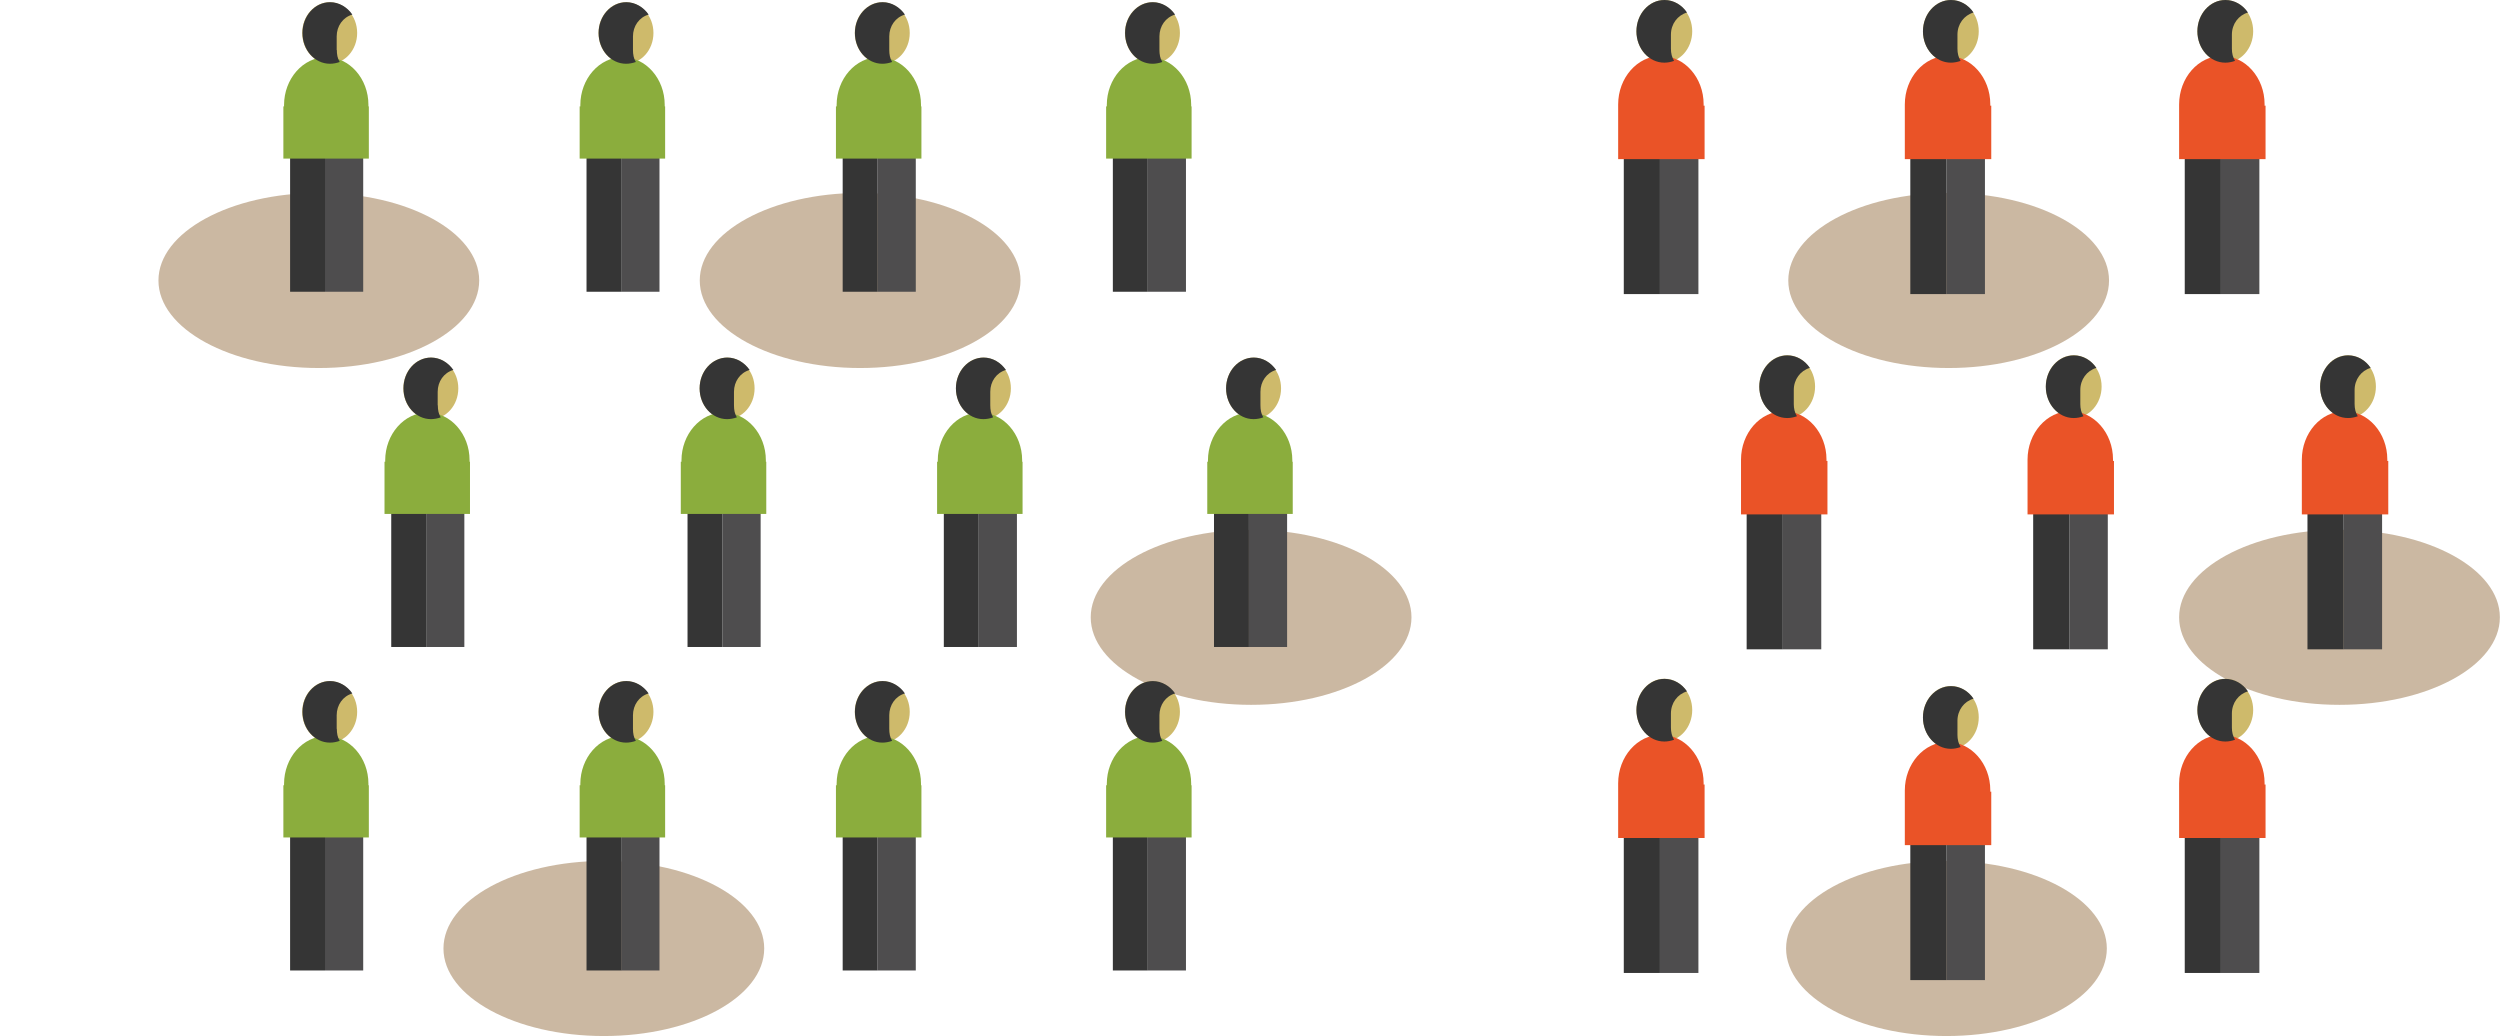<?xml version="1.0" encoding="UTF-8"?><svg id="Camada_2" xmlns="http://www.w3.org/2000/svg" xmlns:xlink="http://www.w3.org/1999/xlink" viewBox="0 0 181.92 75.39"><defs><style>.cls-1{fill:url(#linear-gradient-24);}.cls-1,.cls-2,.cls-3,.cls-4,.cls-5,.cls-6,.cls-7,.cls-8,.cls-9,.cls-10,.cls-11,.cls-12,.cls-13,.cls-14,.cls-15,.cls-16,.cls-17,.cls-18,.cls-19,.cls-20,.cls-21{opacity:.2;}.cls-22{mask:url(#mask-35);}.cls-23{fill:#ea5327;}.cls-24{mask:url(#mask-15);}.cls-25{mask:url(#mask-5);}.cls-26{mask:url(#mask-13);}.cls-2{fill:url(#linear-gradient-38);}.cls-27{fill:url(#linear-gradient-9);}.cls-27,.cls-28,.cls-29,.cls-30,.cls-31,.cls-32,.cls-33,.cls-34,.cls-35,.cls-36,.cls-37,.cls-38,.cls-39,.cls-40,.cls-41,.cls-42,.cls-43,.cls-44,.cls-45,.cls-46,.cls-47{mix-blend-mode:multiply;}.cls-28{fill:url(#linear-gradient-13);}.cls-48{fill:#8bad3d;}.cls-49{mask:url(#mask-1);}.cls-3{fill:url(#linear-gradient-26);}.cls-4{fill:url(#linear-gradient-16);}.cls-5{fill:url(#linear-gradient-36);}.cls-50{filter:url(#luminosity-noclip-21);}.cls-6{fill:url(#linear-gradient-12);}.cls-51{mask:url(#mask-10);}.cls-52{mask:url(#mask-6);}.cls-7{fill:url(#linear-gradient-32);}.cls-53{mask:url(#mask-7);}.cls-54{mask:url(#mask-18);}.cls-55{filter:url(#luminosity-noclip-15);}.cls-56{filter:url(#luminosity-noclip-5);}.cls-57{mask:url(#mask-17);}.cls-58{mask:url(#mask);}.cls-29{fill:url(#linear-gradient-25);}.cls-59{mask:url(#mask-30);}.cls-8{fill:url(#linear-gradient-10);}.cls-9{fill:url(#linear-gradient-40);}.cls-60{mask:url(#mask-37);}.cls-10{fill:url(#linear-gradient-8);}.cls-61{mask:url(#mask-20);}.cls-11{fill:url(#linear-gradient-42);}.cls-62{mask:url(#mask-38);}.cls-63{filter:url(#luminosity-noclip-35);}.cls-30{fill:url(#linear-gradient-35);}.cls-64{opacity:.47;}.cls-65{filter:url(#luminosity-noclip-23);}.cls-66{fill:#ceba6b;}.cls-67{filter:url(#luminosity-noclip-39);}.cls-68{mask:url(#mask-8);}.cls-69{mask:url(#mask-36);}.cls-70{filter:url(#luminosity-noclip-11);}.cls-71{fill:#cbb8a2;}.cls-72{mask:url(#mask-2);}.cls-73{filter:url(#luminosity-noclip-3);}.cls-74{opacity:.49;}.cls-75{mask:url(#mask-31);}.cls-76{mask:url(#mask-9);}.cls-77{fill:#4e4d4e;}.cls-12{fill:url(#linear-gradient-18);}.cls-78{mask:url(#mask-21);}.cls-13{fill:url(#linear-gradient-2);}.cls-31{fill:url(#linear-gradient-21);}.cls-32{fill:url(#linear-gradient-29);}.cls-33{fill:url(#linear-gradient-31);}.cls-79{mask:url(#mask-28);}.cls-80{mask:url(#mask-23);}.cls-81{filter:url(#luminosity-noclip-17);}.cls-82{mask:url(#mask-39);}.cls-83{mask:url(#mask-34);}.cls-84{filter:url(#luminosity-noclip-13);}.cls-85{mask:url(#mask-26);}.cls-86{filter:url(#luminosity-noclip-19);}.cls-34{fill:url(#linear-gradient-41);}.cls-35{fill:url(#linear-gradient-23);}.cls-87{mask:url(#mask-24);}.cls-88{filter:url(#luminosity-noclip-9);}.cls-89{mask:url(#mask-16);}.cls-36{fill:url(#linear-gradient-5);}.cls-90{mask:url(#mask-32);}.cls-91{mask:url(#mask-19);}.cls-92{filter:url(#luminosity-noclip-37);}.cls-37{fill:url(#linear-gradient-27);}.cls-38{fill:url(#linear-gradient-11);}.cls-93{mask:url(#mask-33);}.cls-39{fill:url(#linear-gradient-3);}.cls-14{fill:url(#linear-gradient-22);}.cls-94{mask:url(#mask-25);}.cls-95{fill:#353535;}.cls-96{filter:url(#luminosity-noclip-29);}.cls-97{filter:url(#luminosity-noclip-41);}.cls-98{mask:url(#mask-29);}.cls-15{fill:url(#linear-gradient-4);}.cls-40{fill:url(#linear-gradient-17);}.cls-99{mask:url(#mask-11);}.cls-100{filter:url(#luminosity-noclip-33);}.cls-101{mask:url(#mask-12);}.cls-16{fill:url(#linear-gradient-6);}.cls-102{filter:url(#luminosity-noclip-27);}.cls-41{fill:url(#linear-gradient-33);}.cls-103{mask:url(#mask-22);}.cls-17{fill:url(#linear-gradient-20);}.cls-104{mask:url(#mask-4);}.cls-42{fill:url(#linear-gradient);}.cls-43{fill:url(#linear-gradient-15);}.cls-18{fill:url(#linear-gradient-30);}.cls-44{fill:url(#linear-gradient-19);}.cls-105{mask:url(#mask-14);}.cls-106{filter:url(#luminosity-noclip-31);}.cls-19{fill:url(#linear-gradient-14);}.cls-107{filter:url(#luminosity-noclip-7);}.cls-20{fill:url(#linear-gradient-28);}.cls-108{filter:url(#luminosity-noclip-25);}.cls-109{mask:url(#mask-27);}.cls-21{fill:url(#linear-gradient-34);}.cls-110{mask:url(#mask-40);}.cls-45{fill:url(#linear-gradient-39);}.cls-46{fill:url(#linear-gradient-37);}.cls-111{mask:url(#mask-3);}.cls-112{mask:url(#mask-41);}.cls-113{filter:url(#luminosity-noclip);}.cls-47{fill:url(#linear-gradient-7);}</style><filter id="luminosity-noclip" x=".53" y="10.39" width="24.62" height="10.91" color-interpolation-filters="sRGB" filterUnits="userSpaceOnUse"><feFlood flood-color="#fff" result="bg"/><feBlend in="SourceGraphic" in2="bg"/></filter><filter id="luminosity-noclip-2" x=".53" y="-8229.46" width="24.62" height="32766" color-interpolation-filters="sRGB" filterUnits="userSpaceOnUse"><feFlood flood-color="#fff" result="bg"/><feBlend in="SourceGraphic" in2="bg"/></filter><mask id="mask-1" x=".53" y="-8229.46" width="24.62" height="32766" maskUnits="userSpaceOnUse"/><linearGradient id="linear-gradient" x1=".53" y1="15.85" x2="25.14" y2="15.85" gradientUnits="userSpaceOnUse"><stop offset="0" stop-color="#000"/><stop offset=".09" stop-color="#0a0a0a"/><stop offset=".24" stop-color="#272727"/><stop offset=".43" stop-color="#565656"/><stop offset=".67" stop-color="#979797"/><stop offset=".93" stop-color="#e9e9e9"/><stop offset="1" stop-color="#fff"/></linearGradient><mask id="mask" x=".53" y="10.39" width="24.62" height="10.91" maskUnits="userSpaceOnUse"><g class="cls-113"><g class="cls-49"><polygon class="cls-42" points="21.37 21.3 7.15 14.58 .53 10.39 25.14 18.39 21.37 21.3"/></g></g></mask><linearGradient id="linear-gradient-2" x1=".53" y1="15.85" x2="25.14" y2="15.85" gradientUnits="userSpaceOnUse"><stop offset="0" stop-color="#010101"/><stop offset="1" stop-color="#010101"/></linearGradient><filter id="luminosity-noclip-3" x="123.16" y="3.99" width="39.93" height="17.47" color-interpolation-filters="sRGB" filterUnits="userSpaceOnUse"><feFlood flood-color="#fff" result="bg"/><feBlend in="SourceGraphic" in2="bg"/></filter><filter id="luminosity-noclip-4" x="123.16" y="-8229.46" width="39.93" height="32766" color-interpolation-filters="sRGB" filterUnits="userSpaceOnUse"><feFlood flood-color="#fff" result="bg"/><feBlend in="SourceGraphic" in2="bg"/></filter><mask id="mask-3" x="123.16" y="-8229.46" width="39.93" height="32766" maskUnits="userSpaceOnUse"/><linearGradient id="linear-gradient-3" x1="123.16" y1="12.72" x2="163.1" y2="12.72" xlink:href="#linear-gradient"/><mask id="mask-2" x="123.16" y="3.99" width="39.93" height="17.47" maskUnits="userSpaceOnUse"><g class="cls-73"><g class="cls-111"><polygon class="cls-39" points="159.27 21.46 144.83 14.63 123.16 3.99 163.1 18.51 159.27 21.46"/></g></g></mask><linearGradient id="linear-gradient-4" x1="123.16" y1="12.72" x2="163.1" y2="12.72" xlink:href="#linear-gradient-2"/><filter id="luminosity-noclip-5" x="26.02" y="4.09" width="39.33" height="17.21" color-interpolation-filters="sRGB" filterUnits="userSpaceOnUse"><feFlood flood-color="#fff" result="bg"/><feBlend in="SourceGraphic" in2="bg"/></filter><filter id="luminosity-noclip-6" x="26.02" y="-8229.46" width="39.33" height="32766" color-interpolation-filters="sRGB" filterUnits="userSpaceOnUse"><feFlood flood-color="#fff" result="bg"/><feBlend in="SourceGraphic" in2="bg"/></filter><mask id="mask-5" x="26.02" y="-8229.46" width="39.33" height="32766" maskUnits="userSpaceOnUse"/><linearGradient id="linear-gradient-5" x1="26.02" y1="12.69" x2="65.35" y2="12.69" xlink:href="#linear-gradient"/><mask id="mask-4" x="26.02" y="4.09" width="39.33" height="17.21" maskUnits="userSpaceOnUse"><g class="cls-56"><g class="cls-25"><polygon class="cls-36" points="61.58 21.3 47.36 14.58 26.02 4.09 65.35 18.39 61.58 21.3"/></g></g></mask><linearGradient id="linear-gradient-6" x1="26.02" y1="12.69" x2="65.35" y2="12.69" xlink:href="#linear-gradient-2"/><filter id="luminosity-noclip-7" x="82.35" y="3.99" width="39.93" height="17.47" color-interpolation-filters="sRGB" filterUnits="userSpaceOnUse"><feFlood flood-color="#fff" result="bg"/><feBlend in="SourceGraphic" in2="bg"/></filter><filter id="luminosity-noclip-8" x="82.35" y="-8229.46" width="39.93" height="32766" color-interpolation-filters="sRGB" filterUnits="userSpaceOnUse"><feFlood flood-color="#fff" result="bg"/><feBlend in="SourceGraphic" in2="bg"/></filter><mask id="mask-7" x="82.35" y="-8229.46" width="39.93" height="32766" maskUnits="userSpaceOnUse"/><linearGradient id="linear-gradient-7" x1="82.35" y1="12.72" x2="122.28" y2="12.72" xlink:href="#linear-gradient"/><mask id="mask-6" x="82.35" y="3.99" width="39.93" height="17.47" maskUnits="userSpaceOnUse"><g class="cls-107"><g class="cls-53"><polygon class="cls-47" points="118.45 21.46 104.01 14.63 82.35 3.99 122.28 18.51 118.45 21.46"/></g></g></mask><linearGradient id="linear-gradient-8" x1="82.35" y1="12.72" x2="122.28" y2="12.72" xlink:href="#linear-gradient-2"/><filter id="luminosity-noclip-9" x="103.2" y="3.99" width="39.93" height="17.47" color-interpolation-filters="sRGB" filterUnits="userSpaceOnUse"><feFlood flood-color="#fff" result="bg"/><feBlend in="SourceGraphic" in2="bg"/></filter><filter id="luminosity-noclip-10" x="103.2" y="-8229.46" width="39.93" height="32766" color-interpolation-filters="sRGB" filterUnits="userSpaceOnUse"><feFlood flood-color="#fff" result="bg"/><feBlend in="SourceGraphic" in2="bg"/></filter><mask id="mask-9" x="103.2" y="-8229.46" width="39.93" height="32766" maskUnits="userSpaceOnUse"/><linearGradient id="linear-gradient-9" x1="103.2" y1="12.72" x2="143.13" y2="12.72" xlink:href="#linear-gradient"/><mask id="mask-8" x="103.2" y="3.99" width="39.93" height="17.47" maskUnits="userSpaceOnUse"><g class="cls-88"><g class="cls-76"><polygon class="cls-27" points="139.3 21.46 124.86 14.63 103.2 3.99 143.13 18.51 139.3 21.46"/></g></g></mask><linearGradient id="linear-gradient-10" x1="103.2" y1="12.72" x2="143.13" y2="12.72" xlink:href="#linear-gradient-2"/><filter id="luminosity-noclip-11" x="7.37" y="4.09" width="39.33" height="17.21" color-interpolation-filters="sRGB" filterUnits="userSpaceOnUse"><feFlood flood-color="#fff" result="bg"/><feBlend in="SourceGraphic" in2="bg"/></filter><filter id="luminosity-noclip-12" x="7.37" y="-8229.46" width="39.33" height="32766" color-interpolation-filters="sRGB" filterUnits="userSpaceOnUse"><feFlood flood-color="#fff" result="bg"/><feBlend in="SourceGraphic" in2="bg"/></filter><mask id="mask-11" x="7.37" y="-8229.46" width="39.33" height="32766" maskUnits="userSpaceOnUse"/><linearGradient id="linear-gradient-11" x1="7.37" y1="12.69" x2="46.7" y2="12.69" xlink:href="#linear-gradient"/><mask id="mask-10" x="7.37" y="4.09" width="39.33" height="17.21" maskUnits="userSpaceOnUse"><g class="cls-70"><g class="cls-99"><polygon class="cls-38" points="42.93 21.3 28.71 14.58 7.37 4.09 46.7 18.39 42.93 21.3"/></g></g></mask><linearGradient id="linear-gradient-12" x1="7.37" y1="12.69" x2="46.7" y2="12.69" xlink:href="#linear-gradient-2"/><filter id="luminosity-noclip-13" x="45.68" y="4.09" width="39.33" height="17.21" color-interpolation-filters="sRGB" filterUnits="userSpaceOnUse"><feFlood flood-color="#fff" result="bg"/><feBlend in="SourceGraphic" in2="bg"/></filter><filter id="luminosity-noclip-14" x="45.68" y="-8229.46" width="39.33" height="32766" color-interpolation-filters="sRGB" filterUnits="userSpaceOnUse"><feFlood flood-color="#fff" result="bg"/><feBlend in="SourceGraphic" in2="bg"/></filter><mask id="mask-13" x="45.68" y="-8229.46" width="39.33" height="32766" maskUnits="userSpaceOnUse"/><linearGradient id="linear-gradient-13" x1="45.68" y1="12.69" x2="85.01" y2="12.69" xlink:href="#linear-gradient"/><mask id="mask-12" x="45.68" y="4.09" width="39.33" height="17.21" maskUnits="userSpaceOnUse"><g class="cls-84"><g class="cls-26"><polygon class="cls-28" points="81.24 21.3 67.02 14.58 45.68 4.09 85.01 18.39 81.24 21.3"/></g></g></mask><linearGradient id="linear-gradient-14" x1="45.68" y1="12.69" x2="85.01" y2="12.69" xlink:href="#linear-gradient-2"/><filter id="luminosity-noclip-15" x="6.31" y="36.25" width="26.19" height="10.91" color-interpolation-filters="sRGB" filterUnits="userSpaceOnUse"><feFlood flood-color="#fff" result="bg"/><feBlend in="SourceGraphic" in2="bg"/></filter><filter id="luminosity-noclip-16" x="6.31" y="-8229.46" width="26.19" height="32766" color-interpolation-filters="sRGB" filterUnits="userSpaceOnUse"><feFlood flood-color="#fff" result="bg"/><feBlend in="SourceGraphic" in2="bg"/></filter><mask id="mask-15" x="6.31" y="-8229.46" width="26.19" height="32766" maskUnits="userSpaceOnUse"/><linearGradient id="linear-gradient-15" x1="6.31" y1="41.7" x2="32.5" y2="41.7" xlink:href="#linear-gradient"/><mask id="mask-14" x="6.31" y="36.25" width="26.19" height="10.91" maskUnits="userSpaceOnUse"><g class="cls-55"><g class="cls-24"><polygon class="cls-43" points="28.73 47.15 14.5 40.43 6.31 36.25 32.5 44.24 28.73 47.15"/></g></g></mask><linearGradient id="linear-gradient-16" x1="6.31" y1="41.7" x2="32.5" y2="41.7" xlink:href="#linear-gradient-2"/><filter id="luminosity-noclip-17" x="132.1" y="29.84" width="39.93" height="17.47" color-interpolation-filters="sRGB" filterUnits="userSpaceOnUse"><feFlood flood-color="#fff" result="bg"/><feBlend in="SourceGraphic" in2="bg"/></filter><filter id="luminosity-noclip-18" x="132.1" y="-8229.46" width="39.93" height="32766" color-interpolation-filters="sRGB" filterUnits="userSpaceOnUse"><feFlood flood-color="#fff" result="bg"/><feBlend in="SourceGraphic" in2="bg"/></filter><mask id="mask-17" x="132.1" y="-8229.46" width="39.93" height="32766" maskUnits="userSpaceOnUse"/><linearGradient id="linear-gradient-17" x1="132.1" y1="38.58" x2="172.03" y2="38.58" xlink:href="#linear-gradient"/><mask id="mask-16" x="132.1" y="29.84" width="39.93" height="17.47" maskUnits="userSpaceOnUse"><g class="cls-81"><g class="cls-57"><polygon class="cls-40" points="168.2 47.31 153.76 40.49 132.1 29.84 172.03 44.36 168.2 47.31"/></g></g></mask><linearGradient id="linear-gradient-18" x1="132.1" y1="38.58" x2="172.03" y2="38.58" xlink:href="#linear-gradient-2"/><filter id="luminosity-noclip-19" x="33.38" y="29.94" width="39.33" height="17.21" color-interpolation-filters="sRGB" filterUnits="userSpaceOnUse"><feFlood flood-color="#fff" result="bg"/><feBlend in="SourceGraphic" in2="bg"/></filter><filter id="luminosity-noclip-20" x="33.38" y="-8229.46" width="39.33" height="32766" color-interpolation-filters="sRGB" filterUnits="userSpaceOnUse"><feFlood flood-color="#fff" result="bg"/><feBlend in="SourceGraphic" in2="bg"/></filter><mask id="mask-19" x="33.38" y="-8229.46" width="39.33" height="32766" maskUnits="userSpaceOnUse"/><linearGradient id="linear-gradient-19" x1="33.38" y1="38.55" x2="72.71" y2="38.55" xlink:href="#linear-gradient"/><mask id="mask-18" x="33.38" y="29.94" width="39.33" height="17.21" maskUnits="userSpaceOnUse"><g class="cls-86"><g class="cls-91"><polygon class="cls-44" points="68.94 47.15 54.71 40.43 33.38 29.94 72.71 44.24 68.94 47.15"/></g></g></mask><linearGradient id="linear-gradient-20" x1="33.38" y1="38.55" x2="72.71" y2="38.55" xlink:href="#linear-gradient-2"/><filter id="luminosity-noclip-21" x="91.28" y="29.84" width="39.93" height="17.47" color-interpolation-filters="sRGB" filterUnits="userSpaceOnUse"><feFlood flood-color="#fff" result="bg"/><feBlend in="SourceGraphic" in2="bg"/></filter><filter id="luminosity-noclip-22" x="91.28" y="-8229.46" width="39.93" height="32766" color-interpolation-filters="sRGB" filterUnits="userSpaceOnUse"><feFlood flood-color="#fff" result="bg"/><feBlend in="SourceGraphic" in2="bg"/></filter><mask id="mask-21" x="91.28" y="-8229.46" width="39.93" height="32766" maskUnits="userSpaceOnUse"/><linearGradient id="linear-gradient-21" x1="91.28" y1="38.58" x2="131.22" y2="38.58" xlink:href="#linear-gradient"/><mask id="mask-20" x="91.28" y="29.84" width="39.93" height="17.47" maskUnits="userSpaceOnUse"><g class="cls-50"><g class="cls-78"><polygon class="cls-31" points="127.39 47.31 112.94 40.49 91.28 29.84 131.22 44.36 127.39 47.31"/></g></g></mask><linearGradient id="linear-gradient-22" x1="91.28" y1="38.58" x2="131.22" y2="38.58" xlink:href="#linear-gradient-2"/><filter id="luminosity-noclip-23" x="112.13" y="29.84" width="39.93" height="17.47" color-interpolation-filters="sRGB" filterUnits="userSpaceOnUse"><feFlood flood-color="#fff" result="bg"/><feBlend in="SourceGraphic" in2="bg"/></filter><filter id="luminosity-noclip-24" x="112.13" y="-8229.46" width="39.93" height="32766" color-interpolation-filters="sRGB" filterUnits="userSpaceOnUse"><feFlood flood-color="#fff" result="bg"/><feBlend in="SourceGraphic" in2="bg"/></filter><mask id="mask-23" x="112.13" y="-8229.46" width="39.93" height="32766" maskUnits="userSpaceOnUse"/><linearGradient id="linear-gradient-23" x1="112.13" y1="38.58" x2="152.07" y2="38.58" xlink:href="#linear-gradient"/><mask id="mask-22" x="112.13" y="29.84" width="39.93" height="17.47" maskUnits="userSpaceOnUse"><g class="cls-65"><g class="cls-80"><polygon class="cls-35" points="148.24 47.31 133.8 40.49 112.13 29.84 152.07 44.36 148.24 47.31"/></g></g></mask><linearGradient id="linear-gradient-24" x1="112.13" y1="38.58" x2="152.07" y2="38.58" xlink:href="#linear-gradient-2"/><filter id="luminosity-noclip-25" x="14.73" y="29.94" width="39.33" height="17.21" color-interpolation-filters="sRGB" filterUnits="userSpaceOnUse"><feFlood flood-color="#fff" result="bg"/><feBlend in="SourceGraphic" in2="bg"/></filter><filter id="luminosity-noclip-26" x="14.73" y="-8229.46" width="39.33" height="32766" color-interpolation-filters="sRGB" filterUnits="userSpaceOnUse"><feFlood flood-color="#fff" result="bg"/><feBlend in="SourceGraphic" in2="bg"/></filter><mask id="mask-25" x="14.73" y="-8229.46" width="39.33" height="32766" maskUnits="userSpaceOnUse"/><linearGradient id="linear-gradient-25" x1="14.73" y1="38.55" x2="54.06" y2="38.55" xlink:href="#linear-gradient"/><mask id="mask-24" x="14.73" y="29.94" width="39.33" height="17.21" maskUnits="userSpaceOnUse"><g class="cls-108"><g class="cls-94"><polygon class="cls-29" points="50.29 47.15 36.07 40.43 14.73 29.94 54.06 44.24 50.29 47.15"/></g></g></mask><linearGradient id="linear-gradient-26" x1="14.73" y1="38.55" x2="54.06" y2="38.55" xlink:href="#linear-gradient-2"/><filter id="luminosity-noclip-27" x="53.04" y="29.94" width="39.33" height="17.21" color-interpolation-filters="sRGB" filterUnits="userSpaceOnUse"><feFlood flood-color="#fff" result="bg"/><feBlend in="SourceGraphic" in2="bg"/></filter><filter id="luminosity-noclip-28" x="53.04" y="-8229.46" width="39.33" height="32766" color-interpolation-filters="sRGB" filterUnits="userSpaceOnUse"><feFlood flood-color="#fff" result="bg"/><feBlend in="SourceGraphic" in2="bg"/></filter><mask id="mask-27" x="53.04" y="-8229.46" width="39.33" height="32766" maskUnits="userSpaceOnUse"/><linearGradient id="linear-gradient-27" x1="53.04" y1="38.55" x2="92.37" y2="38.55" xlink:href="#linear-gradient"/><mask id="mask-26" x="53.04" y="29.94" width="39.33" height="17.21" maskUnits="userSpaceOnUse"><g class="cls-102"><g class="cls-109"><polygon class="cls-37" points="88.6 47.15 74.37 40.43 53.04 29.94 92.37 44.24 88.6 47.15"/></g></g></mask><linearGradient id="linear-gradient-28" x1="53.04" y1="38.55" x2="92.37" y2="38.55" xlink:href="#linear-gradient-2"/><filter id="luminosity-noclip-29" x="0" y="59.79" width="25.14" height="10.91" color-interpolation-filters="sRGB" filterUnits="userSpaceOnUse"><feFlood flood-color="#fff" result="bg"/><feBlend in="SourceGraphic" in2="bg"/></filter><filter id="luminosity-noclip-30" x="0" y="-8229.46" width="25.14" height="32766" color-interpolation-filters="sRGB" filterUnits="userSpaceOnUse"><feFlood flood-color="#fff" result="bg"/><feBlend in="SourceGraphic" in2="bg"/></filter><mask id="mask-29" x="0" y="-8229.46" width="25.14" height="32766" maskUnits="userSpaceOnUse"/><linearGradient id="linear-gradient-29" x1="0" y1="65.24" y2="65.24" xlink:href="#linear-gradient"/><mask id="mask-28" x="0" y="59.79" width="25.14" height="10.91" maskUnits="userSpaceOnUse"><g class="cls-96"><g class="cls-98"><polygon class="cls-32" points="21.37 70.7 7.15 63.97 0 59.79 25.14 67.79 21.37 70.7"/></g></g></mask><linearGradient id="linear-gradient-30" x1="0" y1="65.24" y2="65.24" xlink:href="#linear-gradient-2"/><filter id="luminosity-noclip-31" x="26.02" y="53.48" width="39.33" height="17.21" color-interpolation-filters="sRGB" filterUnits="userSpaceOnUse"><feFlood flood-color="#fff" result="bg"/><feBlend in="SourceGraphic" in2="bg"/></filter><filter id="luminosity-noclip-32" x="26.02" y="-8229.46" width="39.33" height="32766" color-interpolation-filters="sRGB" filterUnits="userSpaceOnUse"><feFlood flood-color="#fff" result="bg"/><feBlend in="SourceGraphic" in2="bg"/></filter><mask id="mask-31" x="26.02" y="-8229.46" width="39.33" height="32766" maskUnits="userSpaceOnUse"/><linearGradient id="linear-gradient-31" x1="26.02" y1="62.09" x2="65.35" y2="62.09" xlink:href="#linear-gradient"/><mask id="mask-30" x="26.02" y="53.48" width="39.33" height="17.21" maskUnits="userSpaceOnUse"><g class="cls-106"><g class="cls-75"><polygon class="cls-33" points="61.58 70.7 47.36 63.97 26.02 53.48 65.35 67.79 61.58 70.7"/></g></g></mask><linearGradient id="linear-gradient-32" x1="26.02" y1="62.09" x2="65.35" y2="62.09" xlink:href="#linear-gradient-2"/><filter id="luminosity-noclip-33" x="7.37" y="53.48" width="39.33" height="17.21" color-interpolation-filters="sRGB" filterUnits="userSpaceOnUse"><feFlood flood-color="#fff" result="bg"/><feBlend in="SourceGraphic" in2="bg"/></filter><filter id="luminosity-noclip-34" x="7.37" y="-8229.46" width="39.33" height="32766" color-interpolation-filters="sRGB" filterUnits="userSpaceOnUse"><feFlood flood-color="#fff" result="bg"/><feBlend in="SourceGraphic" in2="bg"/></filter><mask id="mask-33" x="7.37" y="-8229.46" width="39.33" height="32766" maskUnits="userSpaceOnUse"/><linearGradient id="linear-gradient-33" x1="7.37" y1="62.09" x2="46.7" y2="62.09" xlink:href="#linear-gradient"/><mask id="mask-32" x="7.37" y="53.48" width="39.33" height="17.21" maskUnits="userSpaceOnUse"><g class="cls-100"><g class="cls-93"><polygon class="cls-41" points="42.93 70.7 28.71 63.97 7.37 53.48 46.7 67.79 42.93 70.7"/></g></g></mask><linearGradient id="linear-gradient-34" x1="7.37" y1="62.09" x2="46.7" y2="62.09" xlink:href="#linear-gradient-2"/><filter id="luminosity-noclip-35" x="45.68" y="53.48" width="39.33" height="17.21" color-interpolation-filters="sRGB" filterUnits="userSpaceOnUse"><feFlood flood-color="#fff" result="bg"/><feBlend in="SourceGraphic" in2="bg"/></filter><filter id="luminosity-noclip-36" x="45.68" y="-8229.46" width="39.33" height="32766" color-interpolation-filters="sRGB" filterUnits="userSpaceOnUse"><feFlood flood-color="#fff" result="bg"/><feBlend in="SourceGraphic" in2="bg"/></filter><mask id="mask-35" x="45.68" y="-8229.46" width="39.33" height="32766" maskUnits="userSpaceOnUse"/><linearGradient id="linear-gradient-35" x1="45.68" y1="62.09" x2="85.01" y2="62.09" xlink:href="#linear-gradient"/><mask id="mask-34" x="45.68" y="53.48" width="39.33" height="17.21" maskUnits="userSpaceOnUse"><g class="cls-63"><g class="cls-22"><polygon class="cls-30" points="81.24 70.7 67.02 63.97 45.68 53.48 85.01 67.79 81.24 70.7"/></g></g></mask><linearGradient id="linear-gradient-36" x1="45.68" y1="62.09" x2="85.01" y2="62.09" xlink:href="#linear-gradient-2"/><filter id="luminosity-noclip-37" x="123.16" y="53.38" width="39.93" height="17.47" color-interpolation-filters="sRGB" filterUnits="userSpaceOnUse"><feFlood flood-color="#fff" result="bg"/><feBlend in="SourceGraphic" in2="bg"/></filter><filter id="luminosity-noclip-38" x="123.16" y="-8229.46" width="39.93" height="32766" color-interpolation-filters="sRGB" filterUnits="userSpaceOnUse"><feFlood flood-color="#fff" result="bg"/><feBlend in="SourceGraphic" in2="bg"/></filter><mask id="mask-37" x="123.16" y="-8229.46" width="39.93" height="32766" maskUnits="userSpaceOnUse"/><linearGradient id="linear-gradient-37" x1="123.16" y1="62.12" x2="163.1" y2="62.12" xlink:href="#linear-gradient"/><mask id="mask-36" x="123.16" y="53.38" width="39.93" height="17.47" maskUnits="userSpaceOnUse"><g class="cls-92"><g class="cls-60"><polygon class="cls-46" points="159.27 70.86 144.83 64.03 123.16 53.38 163.1 67.9 159.27 70.86"/></g></g></mask><linearGradient id="linear-gradient-38" x1="123.16" y1="62.12" x2="163.1" y2="62.12" xlink:href="#linear-gradient-2"/><filter id="luminosity-noclip-39" x="82.35" y="53.38" width="39.93" height="17.47" color-interpolation-filters="sRGB" filterUnits="userSpaceOnUse"><feFlood flood-color="#fff" result="bg"/><feBlend in="SourceGraphic" in2="bg"/></filter><filter id="luminosity-noclip-40" x="82.35" y="-8229.46" width="39.93" height="32766" color-interpolation-filters="sRGB" filterUnits="userSpaceOnUse"><feFlood flood-color="#fff" result="bg"/><feBlend in="SourceGraphic" in2="bg"/></filter><mask id="mask-39" x="82.35" y="-8229.46" width="39.93" height="32766" maskUnits="userSpaceOnUse"/><linearGradient id="linear-gradient-39" x1="82.35" y1="62.12" x2="122.28" y2="62.12" xlink:href="#linear-gradient"/><mask id="mask-38" x="82.35" y="53.38" width="39.93" height="17.47" maskUnits="userSpaceOnUse"><g class="cls-67"><g class="cls-82"><polygon class="cls-45" points="118.45 70.86 104.01 64.03 82.35 53.38 122.28 67.9 118.45 70.86"/></g></g></mask><linearGradient id="linear-gradient-40" x1="82.35" y1="62.12" x2="122.28" y2="62.12" xlink:href="#linear-gradient-2"/><filter id="luminosity-noclip-41" x="103.2" y="53.91" width="39.93" height="17.47" color-interpolation-filters="sRGB" filterUnits="userSpaceOnUse"><feFlood flood-color="#fff" result="bg"/><feBlend in="SourceGraphic" in2="bg"/></filter><filter id="luminosity-noclip-42" x="103.2" y="-8229.46" width="39.93" height="32766" color-interpolation-filters="sRGB" filterUnits="userSpaceOnUse"><feFlood flood-color="#fff" result="bg"/><feBlend in="SourceGraphic" in2="bg"/></filter><mask id="mask-41" x="103.2" y="-8229.46" width="39.93" height="32766" maskUnits="userSpaceOnUse"/><linearGradient id="linear-gradient-41" x1="103.2" y1="62.65" x2="143.13" y2="62.65" xlink:href="#linear-gradient"/><mask id="mask-40" x="103.2" y="53.91" width="39.93" height="17.47" maskUnits="userSpaceOnUse"><g class="cls-97"><g class="cls-112"><polygon class="cls-34" points="139.3 71.38 124.86 64.56 103.2 53.91 143.13 68.43 139.3 71.38"/></g></g></mask><linearGradient id="linear-gradient-42" x1="103.2" y1="62.65" x2="143.13" y2="62.65" xlink:href="#linear-gradient-2"/></defs><g id="Layer_3"><ellipse class="cls-71" cx="23.2" cy="20.41" rx="11.67" ry="6.37"/><ellipse class="cls-71" cx="141.64" cy="69.02" rx="11.67" ry="6.37"/><g class="cls-74"><g class="cls-58"><polygon class="cls-13" points="21.37 21.3 7.15 14.58 .53 10.39 25.14 18.39 21.37 21.3"/></g></g><rect class="cls-77" x="23.65" y="10.9" width="2.78" height="10.33"/><rect class="cls-95" x="21.11" y="10.9" width="2.54" height="10.33"/><path class="cls-66" d="M25.99,2.4c0,1.24-.9,2.24-2,2.24s-2-1-2-2.24.9-2.24,2-2.24,2,1,2,2.24Z"/><path class="cls-48" d="M26.81,7.75s0-.1,0-.12c0-1.9-1.37-3.47-3.07-3.47s-3.07,1.59-3.07,3.48c0,.02,0,.1,0,.1h-.05v3.8h6.22v-3.8h-.04Z"/><path class="cls-95" d="M24.5,3.64v-.99c0-.75.45-1.39,1.14-1.59-.37-.54-.97-.9-1.62-.9-1.11,0-2.01,1-2.01,2.24s.89,2.24,2,2.24c.23,0,.5-.05.71-.13-.16-.25-.21-.55-.21-.88Z"/><g class="cls-64"><g class="cls-72"><polygon class="cls-15" points="159.27 21.46 144.83 14.63 123.16 3.99 163.1 18.51 159.27 21.46"/></g></g><rect class="cls-77" x="161.61" y="10.94" width="2.8" height="10.46"/><rect class="cls-95" x="158.98" y="10.94" width="2.63" height="10.46"/><path class="cls-66" d="M163.96,2.28c0,1.26-.91,2.28-2.03,2.28s-2.03-1.02-2.03-2.28.91-2.28,2.03-2.28,2.03,1.02,2.03,2.28Z"/><path class="cls-23" d="M164.79,7.68s0-.09,0-.1c0-1.92-1.39-3.51-3.11-3.51s-3.11,1.6-3.11,3.53c0,.02,0,.09,0,.09h0v3.89h6.29v-3.89h-.08Z"/><path class="cls-95" d="M162.41,3.53v-1.01c0-.77.48-1.41,1.17-1.61-.37-.55-.97-.91-1.64-.91-1.12,0-2.04,1.02-2.04,2.28s.91,2.28,2.03,2.28c.24,0,.49-.05.71-.13-.16-.26-.23-.56-.23-.89Z"/><ellipse class="cls-71" cx="141.8" cy="20.41" rx="11.67" ry="6.37"/><ellipse class="cls-71" cx="170.24" cy="44.92" rx="11.67" ry="6.37"/><ellipse class="cls-71" cx="91.04" cy="44.92" rx="11.67" ry="6.37"/><ellipse class="cls-71" cx="43.94" cy="69.02" rx="11.67" ry="6.37"/><ellipse class="cls-71" cx="62.59" cy="20.41" rx="11.67" ry="6.37"/><g class="cls-74"><g class="cls-104"><polygon class="cls-16" points="61.58 21.3 47.36 14.58 26.02 4.09 65.35 18.39 61.58 21.3"/></g></g><rect class="cls-77" x="63.86" y="10.9" width="2.78" height="10.33"/><rect class="cls-95" x="61.32" y="10.9" width="2.54" height="10.33"/><path class="cls-66" d="M66.2,2.4c0,1.24-.9,2.24-2,2.24s-2-1-2-2.24.9-2.24,2-2.24,2,1,2,2.24Z"/><path class="cls-48" d="M67.02,7.75s0-.1,0-.12c0-1.9-1.37-3.47-3.07-3.47s-3.07,1.59-3.07,3.48c0,.02,0,.1,0,.1h-.05v3.8h6.22v-3.8h-.04Z"/><path class="cls-95" d="M64.71,3.64v-.99c0-.75.45-1.39,1.14-1.59-.37-.54-.97-.9-1.62-.9-1.11,0-2.02,1-2.02,2.24s.89,2.24,2,2.24c.23,0,.5-.05.71-.13-.16-.25-.21-.55-.21-.88Z"/><g class="cls-64"><g class="cls-52"><polygon class="cls-10" points="118.45 21.46 104.01 14.63 82.35 3.99 122.28 18.51 118.45 21.46"/></g></g><rect class="cls-77" x="120.79" y="10.94" width="2.8" height="10.46"/><rect class="cls-95" x="118.16" y="10.94" width="2.63" height="10.46"/><path class="cls-66" d="M123.14,2.28c0,1.26-.91,2.28-2.03,2.28s-2.03-1.02-2.03-2.28.91-2.28,2.03-2.28,2.03,1.02,2.03,2.28Z"/><path class="cls-23" d="M123.97,7.68s0-.09,0-.1c0-1.92-1.39-3.51-3.11-3.51s-3.11,1.6-3.11,3.53c0,.02,0,.09,0,.09h0v3.89h6.29v-3.89h-.08Z"/><path class="cls-95" d="M121.59,3.53v-1.01c0-.77.48-1.41,1.17-1.61-.37-.55-.97-.91-1.64-.91-1.12,0-2.04,1.02-2.04,2.28s.91,2.28,2.03,2.28c.24,0,.49-.05.71-.13-.16-.26-.23-.56-.23-.89Z"/><g class="cls-64"><g class="cls-68"><polygon class="cls-8" points="139.3 21.46 124.86 14.63 103.2 3.99 143.13 18.51 139.3 21.46"/></g></g><rect class="cls-77" x="141.64" y="10.94" width="2.8" height="10.46"/><rect class="cls-95" x="139.01" y="10.94" width="2.63" height="10.46"/><path class="cls-66" d="M143.99,2.28c0,1.26-.91,2.28-2.03,2.28s-2.03-1.02-2.03-2.28.91-2.28,2.03-2.28,2.03,1.02,2.03,2.28Z"/><path class="cls-23" d="M144.83,7.68s0-.09,0-.1c0-1.92-1.39-3.51-3.11-3.51s-3.11,1.6-3.11,3.53c0,.02,0,.09,0,.09h0v3.89h6.29v-3.89h-.08Z"/><path class="cls-95" d="M142.44,3.53v-1.01c0-.77.48-1.41,1.17-1.61-.37-.55-.97-.91-1.64-.91-1.12,0-2.04,1.02-2.04,2.28s.91,2.28,2.03,2.28c.24,0,.49-.05.71-.13-.16-.26-.23-.56-.23-.89Z"/><g class="cls-74"><g class="cls-51"><polygon class="cls-6" points="42.93 21.3 28.71 14.58 7.37 4.09 46.7 18.39 42.93 21.3"/></g></g><rect class="cls-77" x="45.21" y="10.9" width="2.78" height="10.33"/><rect class="cls-95" x="42.68" y="10.9" width="2.54" height="10.33"/><path class="cls-66" d="M47.55,2.4c0,1.24-.9,2.24-2,2.24s-2-1-2-2.24.9-2.24,2-2.24,2,1,2,2.24Z"/><path class="cls-48" d="M48.37,7.75s0-.1,0-.12c0-1.9-1.37-3.47-3.07-3.47s-3.07,1.59-3.07,3.48c0,.02,0,.1,0,.1h-.05v3.8h6.22v-3.8h-.04Z"/><path class="cls-95" d="M46.06,3.64v-.99c0-.75.45-1.39,1.14-1.59-.37-.54-.97-.9-1.62-.9-1.11,0-2.02,1-2.02,2.24s.89,2.24,2,2.24c.23,0,.5-.05.71-.13-.16-.25-.21-.55-.21-.88Z"/><g class="cls-74"><g class="cls-101"><polygon class="cls-19" points="81.24 21.3 67.02 14.58 45.68 4.09 85.01 18.39 81.24 21.3"/></g></g><rect class="cls-77" x="83.52" y="10.9" width="2.78" height="10.33"/><rect class="cls-95" x="80.98" y="10.9" width="2.54" height="10.33"/><path class="cls-66" d="M85.86,2.4c0,1.24-.9,2.24-2,2.24s-2-1-2-2.24.9-2.24,2-2.24,2,1,2,2.24Z"/><path class="cls-48" d="M86.68,7.75s0-.1,0-.12c0-1.9-1.37-3.47-3.07-3.47s-3.07,1.59-3.07,3.48c0,.02,0,.1,0,.1h-.05v3.8h6.22v-3.8h-.04Z"/><path class="cls-95" d="M84.37,3.64v-.99c0-.75.45-1.39,1.14-1.59-.37-.54-.97-.9-1.62-.9-1.11,0-2.02,1-2.02,2.24s.89,2.24,2,2.24c.23,0,.5-.05.71-.13-.16-.25-.21-.55-.21-.88Z"/><g class="cls-74"><g class="cls-105"><polygon class="cls-4" points="28.73 47.15 14.5 40.43 6.31 36.25 32.5 44.24 28.73 47.15"/></g></g><rect class="cls-77" x="31.01" y="36.75" width="2.78" height="10.33"/><rect class="cls-95" x="28.47" y="36.75" width="2.54" height="10.33"/><path class="cls-66" d="M33.35,28.26c0,1.24-.9,2.24-2,2.24s-2-1-2-2.24.9-2.24,2-2.24,2,1,2,2.24Z"/><path class="cls-48" d="M34.17,33.61s0-.1,0-.12c0-1.9-1.37-3.47-3.07-3.47s-3.07,1.59-3.07,3.48c0,.02,0,.1,0,.1h-.05v3.8h6.22v-3.8h-.04Z"/><path class="cls-95" d="M31.85,29.5v-.99c0-.75.45-1.39,1.14-1.59-.37-.54-.97-.9-1.62-.9-1.11,0-2.01,1-2.01,2.24s.89,2.24,2,2.24c.23,0,.5-.05.71-.13-.16-.25-.21-.55-.21-.88Z"/><g class="cls-64"><g class="cls-89"><polygon class="cls-12" points="168.2 47.31 153.76 40.49 132.1 29.84 172.03 44.36 168.2 47.31"/></g></g><rect class="cls-77" x="170.54" y="36.79" width="2.8" height="10.46"/><rect class="cls-95" x="167.91" y="36.79" width="2.63" height="10.46"/><path class="cls-66" d="M172.89,28.13c0,1.26-.91,2.28-2.03,2.28s-2.03-1.02-2.03-2.28.91-2.28,2.03-2.28,2.03,1.02,2.03,2.28Z"/><path class="cls-23" d="M173.72,33.53s0-.09,0-.1c0-1.92-1.39-3.51-3.11-3.51s-3.11,1.6-3.11,3.53c0,.02,0,.09,0,.09h0v3.89h6.29v-3.89h-.08Z"/><path class="cls-95" d="M171.34,29.39v-1.01c0-.77.48-1.41,1.17-1.61-.37-.55-.97-.91-1.64-.91-1.12,0-2.04,1.02-2.04,2.28s.91,2.28,2.03,2.28c.24,0,.49-.05.71-.13-.16-.26-.23-.56-.23-.89Z"/><g class="cls-74"><g class="cls-54"><polygon class="cls-17" points="68.94 47.15 54.71 40.43 33.38 29.94 72.71 44.24 68.94 47.15"/></g></g><rect class="cls-77" x="71.22" y="36.75" width="2.78" height="10.33"/><rect class="cls-95" x="68.68" y="36.75" width="2.54" height="10.33"/><path class="cls-66" d="M73.56,28.26c0,1.24-.9,2.24-2,2.24s-2-1-2-2.24.9-2.24,2-2.24,2,1,2,2.24Z"/><path class="cls-48" d="M74.38,33.61s0-.1,0-.12c0-1.9-1.37-3.47-3.07-3.47s-3.07,1.59-3.07,3.48c0,.02,0,.1,0,.1h-.05v3.8h6.22v-3.8h-.04Z"/><path class="cls-95" d="M72.06,29.5v-.99c0-.75.45-1.39,1.14-1.59-.37-.54-.97-.9-1.62-.9-1.11,0-2.02,1-2.02,2.24s.89,2.24,2,2.24c.23,0,.5-.05.71-.13-.16-.25-.21-.55-.21-.88Z"/><g class="cls-64"><g class="cls-61"><polygon class="cls-14" points="127.39 47.31 112.94 40.49 91.28 29.84 131.22 44.36 127.39 47.31"/></g></g><rect class="cls-77" x="129.73" y="36.79" width="2.8" height="10.46"/><rect class="cls-95" x="127.1" y="36.79" width="2.63" height="10.46"/><path class="cls-66" d="M132.08,28.13c0,1.26-.91,2.28-2.03,2.28s-2.03-1.02-2.03-2.28.91-2.28,2.03-2.28,2.03,1.02,2.03,2.28Z"/><path class="cls-23" d="M132.91,33.53s0-.09,0-.1c0-1.92-1.39-3.51-3.11-3.51s-3.11,1.6-3.11,3.53c0,.02,0,.09,0,.09h0v3.89h6.29v-3.89h-.08Z"/><path class="cls-95" d="M130.53,29.39v-1.01c0-.77.48-1.41,1.17-1.61-.37-.55-.97-.91-1.64-.91-1.12,0-2.04,1.02-2.04,2.28s.91,2.28,2.03,2.28c.24,0,.49-.05.71-.13-.16-.26-.23-.56-.23-.89Z"/><g class="cls-64"><g class="cls-103"><polygon class="cls-1" points="148.24 47.31 133.8 40.49 112.13 29.84 152.07 44.36 148.24 47.31"/></g></g><rect class="cls-77" x="150.58" y="36.79" width="2.8" height="10.46"/><rect class="cls-95" x="147.95" y="36.79" width="2.63" height="10.46"/><path class="cls-66" d="M152.93,28.13c0,1.26-.91,2.28-2.03,2.28s-2.03-1.02-2.03-2.28.91-2.28,2.03-2.28,2.03,1.02,2.03,2.28Z"/><path class="cls-23" d="M153.76,33.53s0-.09,0-.1c0-1.92-1.39-3.51-3.11-3.51s-3.11,1.6-3.11,3.53c0,.02,0,.09,0,.09h0v3.89h6.29v-3.89h-.08Z"/><path class="cls-95" d="M151.38,29.39v-1.01c0-.77.48-1.41,1.17-1.61-.37-.55-.97-.91-1.64-.91-1.12,0-2.04,1.02-2.04,2.28s.91,2.28,2.03,2.28c.24,0,.49-.05.71-.13-.16-.26-.23-.56-.23-.89Z"/><g class="cls-74"><g class="cls-87"><polygon class="cls-3" points="50.29 47.15 36.07 40.43 14.73 29.94 54.06 44.24 50.29 47.15"/></g></g><rect class="cls-77" x="52.57" y="36.75" width="2.78" height="10.33"/><rect class="cls-95" x="50.03" y="36.75" width="2.54" height="10.33"/><path class="cls-66" d="M54.91,28.26c0,1.24-.9,2.24-2,2.24s-2-1-2-2.24.9-2.24,2-2.24,2,1,2,2.24Z"/><path class="cls-48" d="M55.73,33.61s0-.1,0-.12c0-1.9-1.37-3.47-3.07-3.47s-3.07,1.59-3.07,3.48c0,.02,0,.1,0,.1h-.05v3.8h6.22v-3.8h-.04Z"/><path class="cls-95" d="M53.41,29.5v-.99c0-.75.45-1.39,1.14-1.59-.37-.54-.97-.9-1.62-.9-1.11,0-2.02,1-2.02,2.24s.89,2.24,2,2.24c.23,0,.5-.05.71-.13-.16-.25-.21-.55-.21-.88Z"/><g class="cls-74"><g class="cls-85"><polygon class="cls-20" points="88.6 47.15 74.37 40.43 53.04 29.94 92.37 44.24 88.6 47.15"/></g></g><rect class="cls-77" x="90.88" y="36.75" width="2.78" height="10.33"/><rect class="cls-95" x="88.34" y="36.75" width="2.54" height="10.33"/><path class="cls-66" d="M93.22,28.26c0,1.24-.9,2.24-2,2.24s-2-1-2-2.24.9-2.24,2-2.24,2,1,2,2.24Z"/><path class="cls-48" d="M94.04,33.61s0-.1,0-.12c0-1.9-1.37-3.47-3.07-3.47s-3.07,1.59-3.07,3.48c0,.02,0,.1,0,.1h-.05v3.8h6.22v-3.8h-.04Z"/><path class="cls-95" d="M91.72,29.5v-.99c0-.75.45-1.39,1.14-1.59-.37-.54-.97-.9-1.62-.9-1.11,0-2.02,1-2.02,2.24s.89,2.24,2,2.24c.23,0,.5-.05.71-.13-.16-.25-.21-.55-.21-.88Z"/><g class="cls-74"><g class="cls-79"><polygon class="cls-18" points="21.37 70.7 7.15 63.97 0 59.79 25.14 67.79 21.37 70.7"/></g></g><rect class="cls-77" x="23.65" y="60.29" width="2.78" height="10.33"/><rect class="cls-95" x="21.11" y="60.29" width="2.54" height="10.33"/><path class="cls-66" d="M25.99,51.8c0,1.24-.9,2.24-2,2.24s-2-1-2-2.24.9-2.24,2-2.24,2,1,2,2.24Z"/><path class="cls-48" d="M26.81,57.15s0-.1,0-.12c0-1.9-1.37-3.47-3.07-3.47s-3.07,1.59-3.07,3.48c0,.02,0,.1,0,.1h-.05v3.8h6.22v-3.8h-.04Z"/><path class="cls-95" d="M24.5,53.04v-.99c0-.75.45-1.39,1.14-1.59-.37-.54-.97-.9-1.62-.9-1.11,0-2.01,1-2.01,2.24s.89,2.24,2,2.24c.23,0,.5-.05.71-.13-.16-.25-.21-.55-.21-.88Z"/><g class="cls-74"><g class="cls-59"><polygon class="cls-7" points="61.58 70.7 47.36 63.97 26.02 53.48 65.35 67.79 61.58 70.7"/></g></g><rect class="cls-77" x="63.86" y="60.29" width="2.78" height="10.33"/><rect class="cls-95" x="61.32" y="60.29" width="2.54" height="10.33"/><path class="cls-66" d="M66.2,51.8c0,1.24-.9,2.24-2,2.24s-2-1-2-2.24.9-2.24,2-2.24,2,1,2,2.24Z"/><path class="cls-48" d="M67.02,57.15s0-.1,0-.12c0-1.9-1.37-3.47-3.07-3.47s-3.07,1.59-3.07,3.48c0,.02,0,.1,0,.1h-.05v3.8h6.22v-3.8h-.04Z"/><path class="cls-95" d="M64.71,53.04v-.99c0-.75.45-1.39,1.14-1.59-.37-.54-.97-.9-1.62-.9-1.11,0-2.02,1-2.02,2.24s.89,2.24,2,2.24c.23,0,.5-.05.71-.13-.16-.25-.21-.55-.21-.88Z"/><g class="cls-74"><g class="cls-90"><polygon class="cls-21" points="42.93 70.7 28.71 63.97 7.37 53.48 46.7 67.79 42.93 70.7"/></g></g><rect class="cls-77" x="45.21" y="60.29" width="2.78" height="10.33"/><rect class="cls-95" x="42.68" y="60.29" width="2.54" height="10.33"/><path class="cls-66" d="M47.55,51.8c0,1.24-.9,2.24-2,2.24s-2-1-2-2.24.9-2.24,2-2.24,2,1,2,2.24Z"/><path class="cls-48" d="M48.37,57.15s0-.1,0-.12c0-1.9-1.37-3.47-3.07-3.47s-3.07,1.59-3.07,3.48c0,.02,0,.1,0,.1h-.05v3.8h6.22v-3.8h-.04Z"/><path class="cls-95" d="M46.06,53.04v-.99c0-.75.45-1.39,1.14-1.59-.37-.54-.97-.9-1.62-.9-1.11,0-2.02,1-2.02,2.24s.89,2.24,2,2.24c.23,0,.5-.05.71-.13-.16-.25-.21-.55-.21-.88Z"/><g class="cls-74"><g class="cls-83"><polygon class="cls-5" points="81.24 70.7 67.02 63.97 45.68 53.48 85.01 67.79 81.24 70.7"/></g></g><rect class="cls-77" x="83.52" y="60.29" width="2.78" height="10.33"/><rect class="cls-95" x="80.98" y="60.29" width="2.54" height="10.33"/><path class="cls-66" d="M85.86,51.8c0,1.24-.9,2.24-2,2.24s-2-1-2-2.24.9-2.24,2-2.24,2,1,2,2.24Z"/><path class="cls-48" d="M86.68,57.15s0-.1,0-.12c0-1.9-1.37-3.47-3.07-3.47s-3.07,1.59-3.07,3.48c0,.02,0,.1,0,.1h-.05v3.8h6.22v-3.8h-.04Z"/><path class="cls-95" d="M84.37,53.04v-.99c0-.75.45-1.39,1.14-1.59-.37-.54-.97-.9-1.62-.9-1.11,0-2.02,1-2.02,2.24s.89,2.24,2,2.24c.23,0,.5-.05.71-.13-.16-.25-.21-.55-.21-.88Z"/><g class="cls-64"><g class="cls-69"><polygon class="cls-2" points="159.27 70.86 144.83 64.03 123.16 53.38 163.1 67.9 159.27 70.86"/></g></g><rect class="cls-77" x="161.61" y="60.34" width="2.8" height="10.46"/><rect class="cls-95" x="158.98" y="60.34" width="2.63" height="10.46"/><path class="cls-66" d="M163.96,51.67c0,1.26-.91,2.28-2.03,2.28s-2.03-1.02-2.03-2.28.91-2.28,2.03-2.28,2.03,1.02,2.03,2.28Z"/><path class="cls-23" d="M164.79,57.08s0-.09,0-.1c0-1.92-1.39-3.51-3.11-3.51s-3.11,1.6-3.11,3.53c0,.02,0,.09,0,.09h0v3.89h6.29v-3.89h-.08Z"/><path class="cls-95" d="M162.41,52.93v-1.01c0-.77.48-1.41,1.17-1.61-.37-.55-.97-.91-1.64-.91-1.12,0-2.04,1.02-2.04,2.28s.91,2.28,2.03,2.28c.24,0,.49-.05.71-.13-.16-.26-.23-.56-.23-.89Z"/><g class="cls-64"><g class="cls-62"><polygon class="cls-9" points="118.45 70.86 104.01 64.03 82.35 53.38 122.28 67.9 118.45 70.86"/></g></g><rect class="cls-77" x="120.79" y="60.34" width="2.8" height="10.46"/><rect class="cls-95" x="118.16" y="60.34" width="2.63" height="10.46"/><path class="cls-66" d="M123.14,51.67c0,1.26-.91,2.28-2.03,2.28s-2.03-1.02-2.03-2.28.91-2.28,2.03-2.28,2.03,1.02,2.03,2.28Z"/><path class="cls-23" d="M123.97,57.08s0-.09,0-.1c0-1.92-1.39-3.51-3.11-3.51s-3.11,1.6-3.11,3.53c0,.02,0,.09,0,.09h0v3.89h6.29v-3.89h-.08Z"/><path class="cls-95" d="M121.59,52.93v-1.01c0-.77.48-1.41,1.17-1.61-.37-.55-.97-.91-1.64-.91-1.12,0-2.04,1.02-2.04,2.28s.91,2.28,2.03,2.28c.24,0,.49-.05.71-.13-.16-.26-.23-.56-.23-.89Z"/><g class="cls-64"><g class="cls-110"><polygon class="cls-11" points="139.3 71.38 124.86 64.56 103.2 53.91 143.13 68.43 139.3 71.38"/></g></g><rect class="cls-77" x="141.64" y="60.86" width="2.8" height="10.46"/><rect class="cls-95" x="139.01" y="60.86" width="2.63" height="10.46"/><path class="cls-66" d="M143.99,52.2c0,1.26-.91,2.28-2.03,2.28s-2.03-1.02-2.03-2.28.91-2.28,2.03-2.28,2.03,1.02,2.03,2.28Z"/><path class="cls-23" d="M144.83,57.6s0-.09,0-.1c0-1.92-1.39-3.51-3.11-3.51s-3.11,1.6-3.11,3.53c0,.02,0,.09,0,.09h0v3.89h6.29v-3.89h-.08Z"/><path class="cls-95" d="M142.44,53.46v-1.01c0-.77.48-1.41,1.17-1.61-.37-.55-.97-.91-1.64-.91-1.12,0-2.04,1.02-2.04,2.28s.91,2.28,2.03,2.28c.24,0,.49-.05.71-.13-.16-.26-.23-.56-.23-.89Z"/></g></svg>